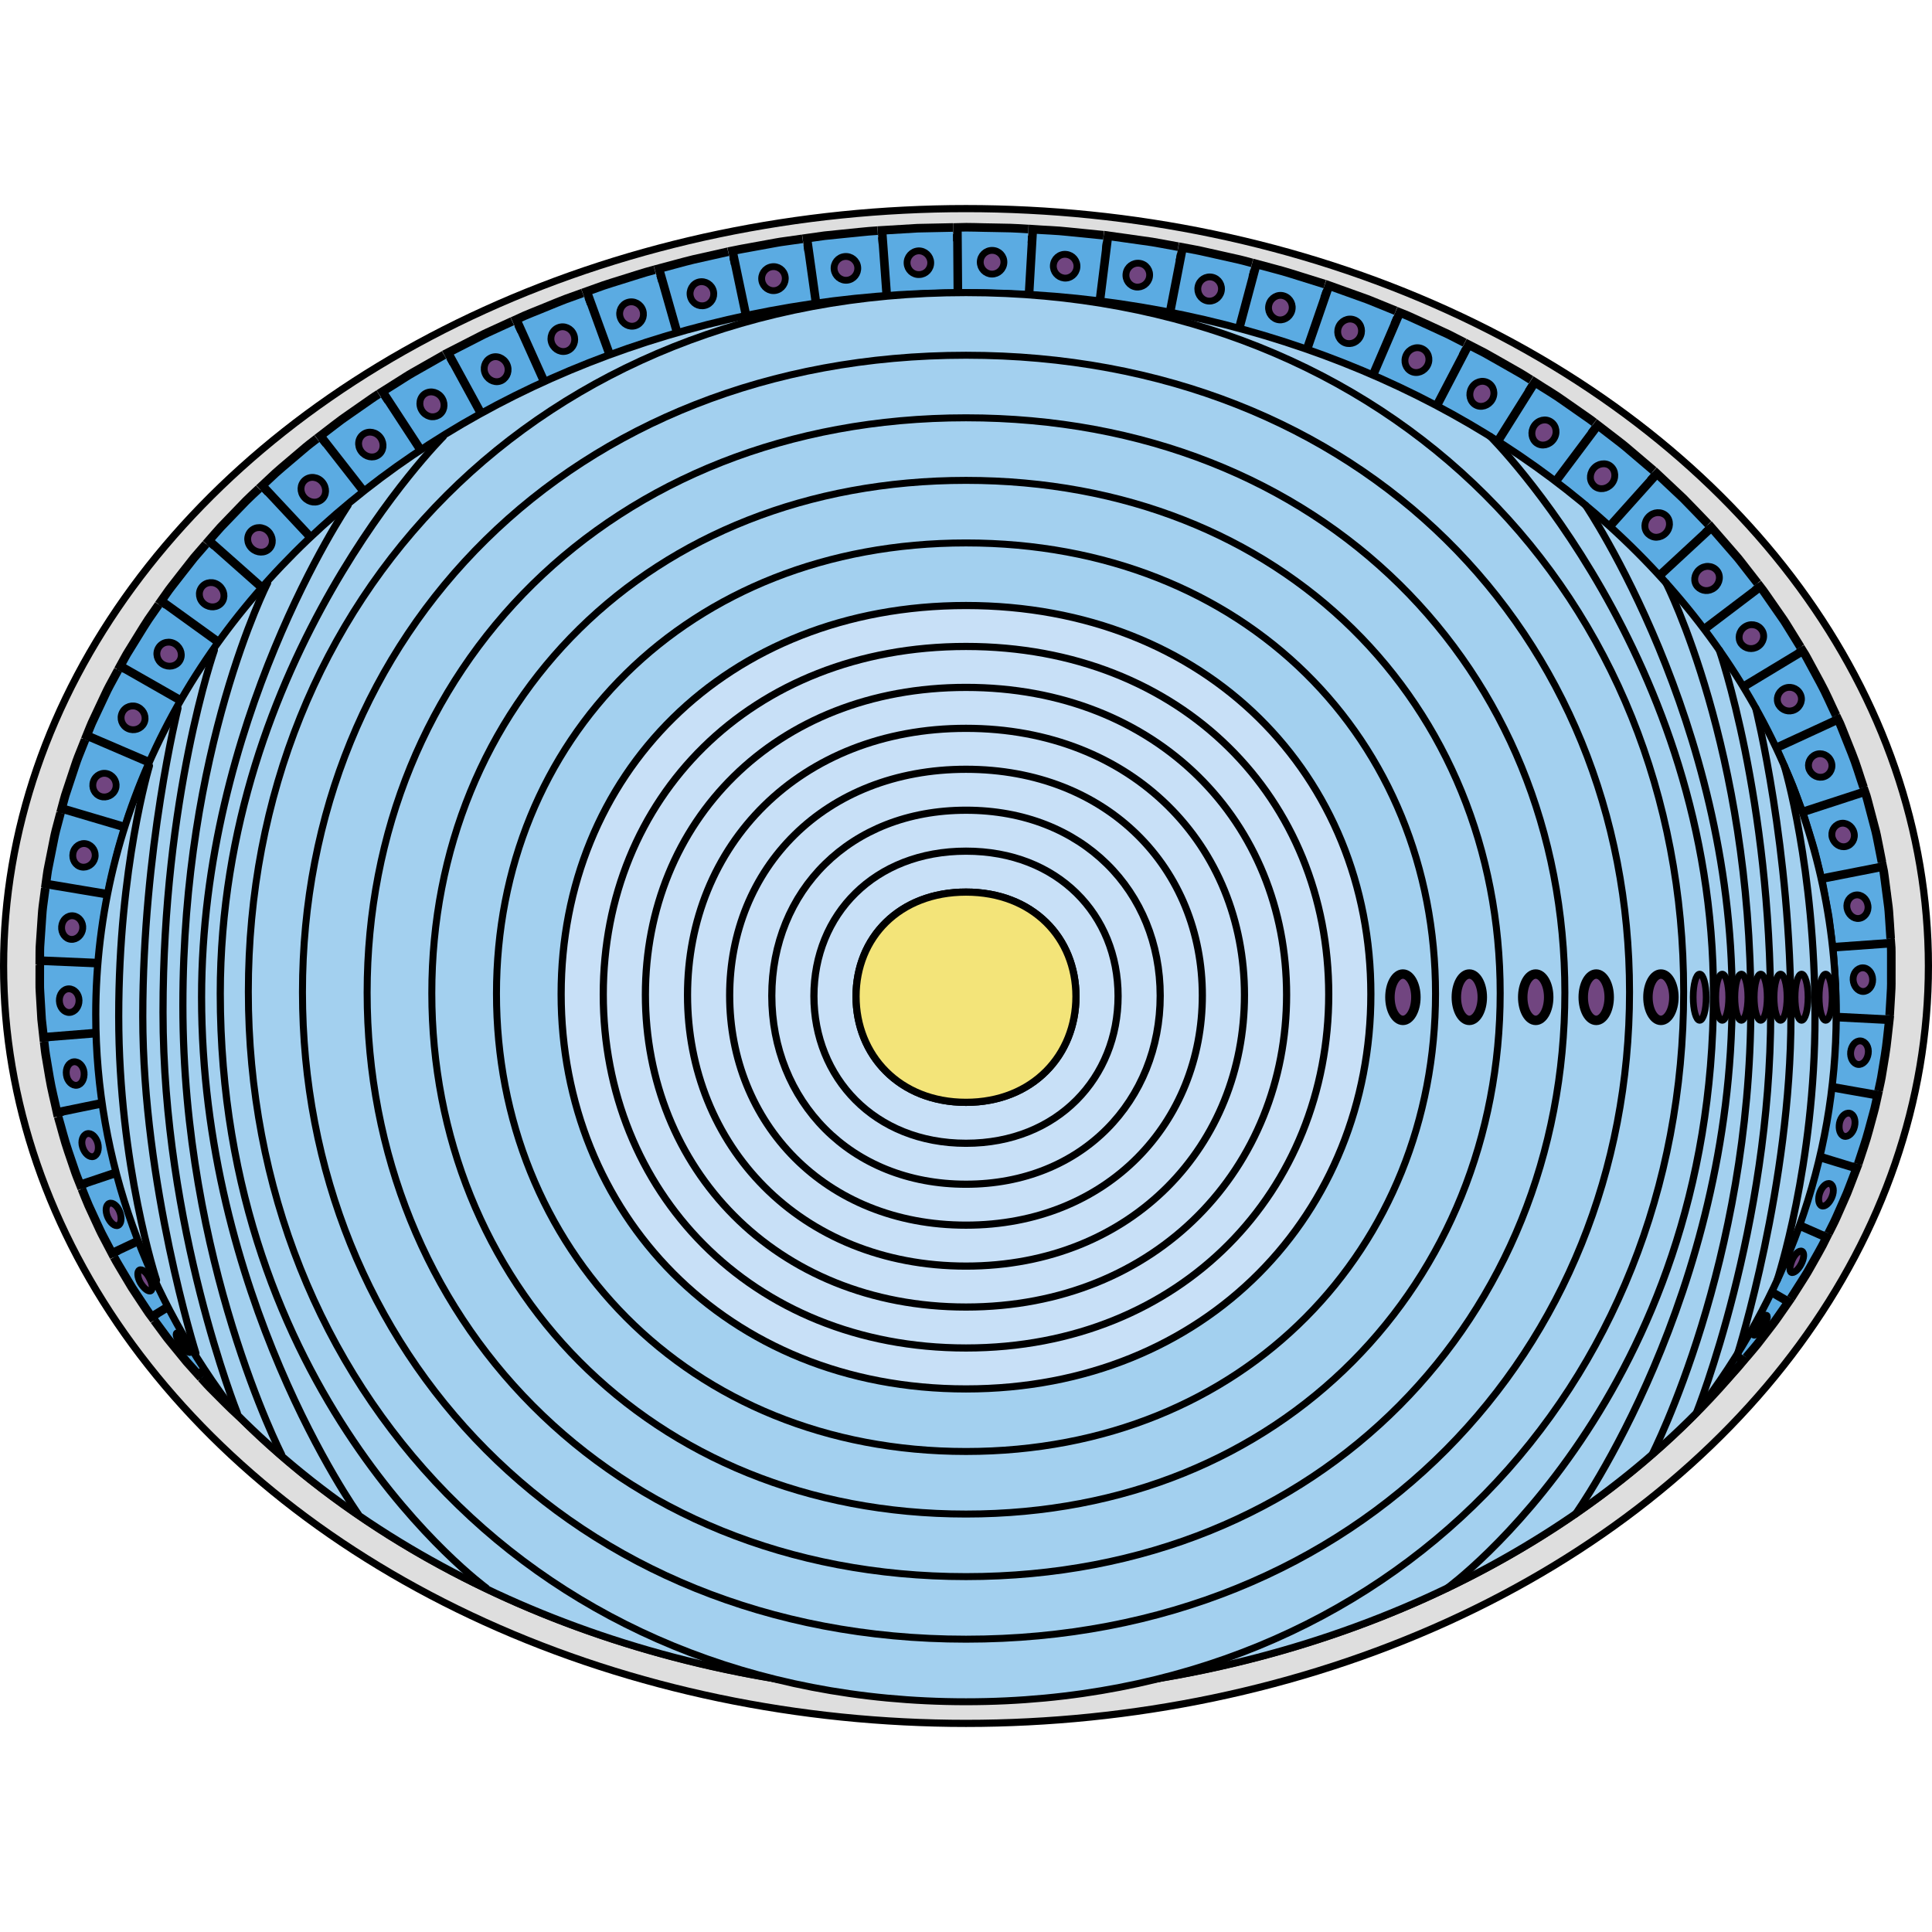 <?xml version="1.0" encoding="utf-8"?>
<!-- Created by: Science Figures, www.sciencefigures.org, Generator: Science Figures Editor -->
<svg version="1.1" id="Layer_1" xmlns="http://www.w3.org/2000/svg" xmlns:xlink="http://www.w3.org/1999/xlink" 
	 width="800px" height="800px" viewBox="0 0 269.078 211.973" enable-background="new 0 0 269.078 211.973"
	 xml:space="preserve">
<g>
	<g>
		<g>
			
				<ellipse fill="#DEDEDE" stroke="#000000" stroke-linecap="round" stroke-linejoin="round" stroke-miterlimit="10" cx="134.539" cy="105.986" rx="134.039" ry="105.486"/>
			
				<ellipse fill="#5BABE2" stroke="#000000" stroke-linecap="round" stroke-linejoin="round" stroke-miterlimit="10" cx="134.539" cy="105.986" rx="128.895" ry="101.438"/>
			<g>
				<g>
					<g>
						<g>
							<path fill="#5BABE2" d="M29.492,162.223c0.431,0.669,0.857,1.343,1.323,1.988l1.371,1.962c0.898,1.326,1.91,2.563,2.85,3.871
								l-0.09,0.084c-1.186-1.081-2.42-2.13-3.55-3.279l-1.709-1.717c-0.582-0.565-1.121-1.166-1.661-1.769"/>
							<path fill="none" stroke="#000000" stroke-width="1.196" stroke-miterlimit="10" d="M29.492,162.223
								c0.431,0.669,0.857,1.343,1.323,1.988l1.371,1.962c0.898,1.326,1.91,2.563,2.85,3.871l-0.09,0.084
								c-1.186-1.081-2.42-2.13-3.55-3.279l-1.709-1.717c-0.582-0.565-1.121-1.166-1.661-1.769"/>
						</g>
						
							<path fill="#714580" stroke="#000000" stroke-width="0.95" stroke-linecap="round" stroke-linejoin="round" stroke-miterlimit="10" d="
							M30.734,165.247c0.101-0.083,0.636,0.429,1.193,1.147c0.548,0.726,0.99,1.32,0.942,1.362c-0.05,0.044-0.612-0.444-1.214-1.13
							C31.045,165.949,30.633,165.33,30.734,165.247z"/>
					</g>
					<g>
						<g>
							<path fill="#5BABE2" d="M24.362,153.546l1.123,2.082c0.359,0.705,0.792,1.365,1.186,2.051l1.212,2.045l1.287,2.001
								l-1.548,1.19l-1.625-1.812l-1.54-1.886c-0.504-0.637-1.052-1.246-1.521-1.91l-1.452-1.967"/>
							<path fill="none" stroke="#000000" stroke-width="1.196" stroke-miterlimit="10" d="M24.362,153.546l1.123,2.082
								c0.359,0.705,0.792,1.365,1.186,2.051l1.212,2.045l1.287,2.001l-1.548,1.19l-1.625-1.812l-1.54-1.886
								c-0.504-0.637-1.052-1.246-1.521-1.91l-1.452-1.967"/>
						</g>
						
							<path fill="#714580" stroke="#000000" stroke-width="0.95" stroke-linecap="round" stroke-linejoin="round" stroke-miterlimit="10" d="
							M24.619,157.098c0.236-0.157,0.829,0.329,1.325,1.086c0.496,0.757,0.749,1.48,0.565,1.614
							c-0.185,0.134-0.778-0.352-1.325-1.086C24.636,157.978,24.383,157.255,24.619,157.098z"/>
					</g>
					<g>
						<g>
							<path fill="#5BABE2" d="M20.125,144.505c0.278,0.73,0.619,1.432,0.923,2.153l0.944,2.151l1.033,2.113
								c0.352,0.701,0.667,1.426,1.058,2.108l-2.959,1.818c-0.497-0.65-0.924-1.345-1.384-2.022l-1.355-2.049l-1.261-2.11
								c-0.412-0.709-0.854-1.405-1.236-2.132"/>
							<path fill="none" stroke="#000000" stroke-width="1.196" stroke-miterlimit="10" d="M20.125,144.505
								c0.278,0.73,0.619,1.432,0.923,2.153l0.944,2.151l1.033,2.113c0.352,0.701,0.667,1.426,1.058,2.108l-2.959,1.818
								c-0.497-0.65-0.924-1.345-1.384-2.022l-1.355-2.049l-1.261-2.11c-0.412-0.709-0.854-1.405-1.236-2.132"/>
						</g>
						
							<path fill="#714580" stroke="#000000" stroke-width="0.95" stroke-linecap="round" stroke-linejoin="round" stroke-miterlimit="10" d="
							M19.428,148.331c0.369-0.191,0.976,0.317,1.378,1.124c0.428,0.794,0.518,1.585,0.201,1.767s-0.962-0.306-1.44-1.091
							C19.116,149.332,19.064,148.519,19.428,148.331z"/>
					</g>
					<g>
						<g>
							<path fill="#5BABE2" d="M16.912,135.143c0.218,0.742,0.415,1.493,0.647,2.232l0.742,2.205c0.25,0.735,0.476,1.482,0.774,2.2
								l0.841,2.18l-4.316,2.032l-1.149-2.186c-0.397-0.724-0.728-1.478-1.077-2.226l-1.037-2.251
								c-0.332-0.757-0.623-1.531-0.935-2.298"/>
							<path fill="none" stroke="#000000" stroke-width="1.196" stroke-miterlimit="10" d="M16.912,135.143
								c0.218,0.742,0.415,1.493,0.647,2.232l0.742,2.205c0.25,0.735,0.476,1.482,0.774,2.2l0.841,2.18l-4.316,2.032l-1.149-2.186
								c-0.397-0.724-0.728-1.478-1.077-2.226l-1.037-2.251c-0.332-0.757-0.623-1.531-0.935-2.298"/>
						</g>
						
							<path fill="#714580" stroke="#000000" stroke-width="0.95" stroke-linecap="round" stroke-linejoin="round" stroke-miterlimit="10" d="
							M15.226,139.051c0.49-0.186,1.142,0.345,1.457,1.187c0.316,0.842,0.206,1.683-0.232,1.873
							c-0.449,0.194-1.098-0.338-1.46-1.186C14.631,140.076,14.736,139.237,15.226,139.051z"/>
					</g>
					<g>
						<g>
							<path fill="#5BABE2" d="M14.739,125.569c0.301,1.504,0.525,3.031,0.887,4.528l0.532,2.252
								c0.163,0.756,0.38,1.497,0.596,2.239l-5.581,1.871c-0.308-0.769-0.624-1.537-0.875-2.327l-0.802-2.358
								c-0.542-1.572-0.929-3.191-1.4-4.791"/>
							<path fill="none" stroke="#000000" stroke-width="1.196" stroke-miterlimit="10" d="M14.739,125.569
								c0.301,1.504,0.525,3.031,0.887,4.528l0.532,2.252c0.163,0.756,0.38,1.497,0.596,2.239l-5.581,1.871
								c-0.308-0.769-0.624-1.537-0.875-2.327l-0.802-2.358c-0.542-1.572-0.929-3.191-1.4-4.791"/>
						</g>
						
							<path fill="#714580" stroke="#000000" stroke-width="0.95" stroke-linecap="round" stroke-linejoin="round" stroke-miterlimit="10" d="
							M12.14,129.343c0.605-0.151,1.226,0.443,1.473,1.305c0.232,0.866-0.034,1.704-0.595,1.871
							c-0.561,0.167-1.237-0.412-1.51-1.295C11.219,130.345,11.542,129.491,12.14,129.343z"/>
					</g>
					<g>
						<g>
							<path fill="#5BABE2" d="M13.718,115.869c0.026,0.764,0.055,1.528,0.138,2.287l0.203,2.286
								c0.13,1.527,0.398,3.036,0.588,4.561l-6.703,1.377c-0.346-1.628-0.778-3.246-1.05-4.893l-0.416-2.472
								c-0.155-0.823-0.25-1.654-0.338-2.486"/>
							<path fill="none" stroke="#000000" stroke-width="1.196" stroke-miterlimit="10" d="M13.718,115.869
								c0.026,0.764,0.055,1.528,0.138,2.287l0.203,2.286c0.13,1.527,0.398,3.036,0.588,4.561l-6.703,1.377
								c-0.346-1.628-0.778-3.246-1.05-4.893l-0.416-2.472c-0.155-0.823-0.25-1.654-0.338-2.486"/>
						</g>
						
							<path fill="#714580" stroke="#000000" stroke-width="0.95" stroke-linecap="round" stroke-linejoin="round" stroke-miterlimit="10" d="
							M10.264,119.331c0.696-0.085,1.342,0.566,1.443,1.455c0.084,0.891-0.31,1.694-0.977,1.807
							c-0.657,0.112-1.366-0.529-1.483-1.448C9.112,120.228,9.568,119.416,10.264,119.331z"/>
					</g>
					<g>
						<g>
							<path fill="#5BABE2" d="M13.827,106.165l-0.145,2.278c-0.072,0.76-0.03,1.521-0.051,2.283l-0.022,2.287l0.087,2.286
								l-7.627,0.609l-0.275-2.498l-0.147-2.509c-0.033-0.837-0.129-1.675-0.109-2.514l0.004-2.518"/>
							<path fill="none" stroke="#000000" stroke-width="1.196" stroke-miterlimit="10" d="M13.827,106.165l-0.145,2.278
								c-0.072,0.76-0.03,1.521-0.051,2.283l-0.022,2.287l0.087,2.286l-7.627,0.609l-0.275-2.498l-0.147-2.509
								c-0.033-0.837-0.129-1.675-0.109-2.514l0.004-2.518"/>
						</g>
						
							<path fill="#714580" stroke="#000000" stroke-width="0.95" stroke-linecap="round" stroke-linejoin="round" stroke-miterlimit="10" d="
							M9.596,109.166c0.769,0.001,1.402,0.725,1.413,1.617c0.011,0.892-0.584,1.644-1.328,1.677
							c-0.744,0.034-1.377-0.69-1.413-1.617C8.232,109.916,8.827,109.165,9.596,109.166z"/>
					</g>
					<g>
						<g>
							<path fill="#5BABE2" d="M15.04,96.58l-0.411,2.236c-0.142,0.745-0.197,1.502-0.3,2.253l-0.279,2.26
								c-0.117,0.752-0.133,1.512-0.187,2.27l-8.319-0.358c0.01-0.84-0.019-1.683,0.058-2.52l0.17-2.518
								c0.069-0.838,0.09-1.683,0.2-2.518l0.333-2.504"/>
							<path fill="none" stroke="#000000" stroke-width="1.196" stroke-miterlimit="10" d="M15.04,96.58l-0.411,2.236
								c-0.142,0.745-0.197,1.502-0.3,2.253l-0.279,2.26c-0.117,0.752-0.133,1.512-0.187,2.27l-8.319-0.358
								c0.01-0.84-0.019-1.683,0.058-2.52l0.17-2.518c0.069-0.838,0.09-1.683,0.2-2.518l0.333-2.504"/>
						</g>
						
							<path fill="#714580" stroke="#000000" stroke-width="0.95" stroke-linecap="round" stroke-linejoin="round" stroke-miterlimit="10" d="
							M10.205,98.996c0.819,0.102,1.408,0.903,1.315,1.789c-0.093,0.886-0.82,1.554-1.623,1.492
							c-0.803-0.062-1.392-0.863-1.315-1.789C8.659,99.562,9.386,98.894,10.205,98.996z"/>
					</g>
					<g>
						<g>
							<path fill="#5BABE2" d="M17.354,87.227l-0.668,2.169c-0.223,0.723-0.369,1.466-0.558,2.198l-0.54,2.205
								c-0.205,0.731-0.3,1.483-0.447,2.225l-8.753-1.466c0.124-0.833,0.195-1.677,0.38-2.5l0.495-2.48
								c0.176-0.824,0.309-1.661,0.521-2.476l0.648-2.446"/>
							<path fill="none" stroke="#000000" stroke-width="1.196" stroke-miterlimit="10" d="M17.354,87.227l-0.668,2.169
								c-0.223,0.723-0.369,1.466-0.558,2.198l-0.54,2.205c-0.205,0.731-0.3,1.483-0.447,2.225l-8.753-1.466
								c0.124-0.833,0.195-1.677,0.38-2.5l0.495-2.48c0.176-0.824,0.309-1.661,0.521-2.476l0.648-2.446"/>
						</g>
						
							<path fill="#714580" stroke="#000000" stroke-width="0.95" stroke-linecap="round" stroke-linejoin="round" stroke-miterlimit="10" d="
							M12.051,88.977c0.843,0.213,1.366,1.088,1.167,1.955c-0.199,0.867-1.04,1.433-1.877,1.263c-0.837-0.17-1.36-1.045-1.167-1.955
							C10.367,89.33,11.208,88.764,12.051,88.977z"/>
					</g>
					<g>
						<g>
							<path fill="#5BABE2" d="M20.735,78.213l-0.913,2.077c-0.306,0.692-0.536,1.412-0.809,2.117l-0.792,2.126
								c-0.287,0.702-0.47,1.436-0.701,2.155l-8.924-2.641c0.228-0.812,0.408-1.64,0.694-2.434l0.797-2.402
								c0.277-0.797,0.512-1.611,0.825-2.394l0.938-2.35"/>
							<path fill="none" stroke="#000000" stroke-width="1.196" stroke-miterlimit="10" d="M20.735,78.213l-0.913,2.077
								c-0.306,0.692-0.536,1.412-0.809,2.117l-0.792,2.126c-0.287,0.702-0.47,1.436-0.701,2.155l-8.924-2.641
								c0.228-0.812,0.408-1.64,0.694-2.434l0.797-2.402c0.277-0.797,0.512-1.611,0.825-2.394l0.938-2.35"/>
						</g>
						
							<path fill="#714580" stroke="#000000" stroke-width="0.95" stroke-linecap="round" stroke-linejoin="round" stroke-miterlimit="10" d="
							M15.096,79.254c0.845,0.324,1.287,1.266,0.987,2.104c-0.3,0.837-1.231,1.288-2.078,1.006
							c-0.847-0.282-1.289-1.224-0.987-2.104C13.32,79.38,14.25,78.93,15.096,79.254z"/>
					</g>
					<g>
						<g>
							<path fill="#5BABE2" d="M25.109,69.629l-1.137,1.966c-0.38,0.655-0.691,1.345-1.041,2.015l-1.027,2.024
								c-0.363,0.666-0.632,1.373-0.943,2.062l-8.876-3.813c0.323-0.779,0.606-1.578,0.983-2.332l1.075-2.29
								c0.369-0.758,0.701-1.537,1.101-2.277l1.203-2.223"/>
							<path fill="none" stroke="#000000" stroke-width="1.196" stroke-miterlimit="10" d="M25.109,69.629l-1.137,1.966
								c-0.38,0.655-0.691,1.345-1.041,2.015l-1.027,2.024c-0.363,0.666-0.632,1.373-0.943,2.062l-8.876-3.813
								c0.323-0.779,0.606-1.578,0.983-2.332l1.075-2.29c0.369-0.758,0.701-1.537,1.101-2.277l1.203-2.223"/>
						</g>
						
							<path fill="#714580" stroke="#000000" stroke-width="0.95" stroke-linecap="round" stroke-linejoin="round" stroke-miterlimit="10" d="
							M19.259,69.955c0.829,0.433,1.181,1.43,0.787,2.228c-0.394,0.798-1.394,1.127-2.231,0.735c-0.837-0.392-1.19-1.39-0.787-2.228
							C17.431,69.851,18.43,69.522,19.259,69.955z"/>
					</g>
					<g>
						<g>
							<path fill="#5BABE2" d="M30.379,61.544l-1.339,1.84c-0.439,0.618-0.83,1.267-1.248,1.899l-1.24,1.905
								c-0.433,0.625-0.775,1.3-1.161,1.951l-8.642-4.93c0.413-0.734,0.783-1.496,1.242-2.201l1.327-2.149
								c0.45-0.711,0.874-1.441,1.346-2.137l1.441-2.071"/>
							<path fill="none" stroke="#000000" stroke-width="1.196" stroke-miterlimit="10" d="M30.379,61.544l-1.339,1.84
								c-0.439,0.618-0.83,1.267-1.248,1.899l-1.24,1.905c-0.433,0.625-0.775,1.3-1.161,1.951l-8.642-4.93
								c0.413-0.734,0.783-1.496,1.242-2.201l1.327-2.149c0.45-0.711,0.874-1.441,1.346-2.137l1.441-2.071"/>
						</g>
						
							<path fill="#714580" stroke="#000000" stroke-width="0.95" stroke-linecap="round" stroke-linejoin="round" stroke-miterlimit="10" d="
							M24.436,61.179c0.796,0.533,1.053,1.573,0.574,2.324c-0.479,0.751-1.526,0.957-2.337,0.461
							c-0.81-0.496-1.068-1.536-0.574-2.324C22.593,60.853,23.639,60.646,24.436,61.179z"/>
					</g>
					<g>
						<g>
							<path fill="#5BABE2" d="M36.443,54.008l-1.519,1.703l-1.429,1.774l-1.431,1.773c-0.487,0.584-0.9,1.221-1.354,1.828
								l-8.248-5.949c0.491-0.682,0.944-1.395,1.468-2.051l1.549-1.988l1.557-1.982l1.649-1.901"/>
							<path fill="none" stroke="#000000" stroke-width="1.196" stroke-miterlimit="10" d="M36.443,54.008l-1.519,1.703
								l-1.429,1.774l-1.431,1.773c-0.487,0.584-0.9,1.221-1.354,1.828l-8.248-5.949c0.491-0.682,0.944-1.395,1.468-2.051
								l1.549-1.988l1.557-1.982l1.649-1.901"/>
						</g>
						
							<path fill="#714580" stroke="#000000" stroke-width="0.95" stroke-linecap="round" stroke-linejoin="round" stroke-miterlimit="10" d="
							M30.511,52.999c0.75,0.622,0.908,1.691,0.353,2.388c-0.555,0.697-1.63,0.784-2.4,0.195c-0.769-0.589-0.928-1.659-0.353-2.388
							C28.687,52.465,29.761,52.378,30.511,52.999z"/>
					</g>
					<g>
						<g>
							<path fill="#5BABE2" d="M43.203,47.052c-0.554,0.524-1.128,1.028-1.666,1.567l-1.597,1.633l-1.6,1.631
								c-0.519,0.556-1.013,1.134-1.521,1.7l-7.722-6.842c0.554-0.63,1.095-1.272,1.661-1.891l1.743-1.811l1.746-1.809
								c0.587-0.598,1.213-1.153,1.819-1.731"/>
							<path fill="none" stroke="#000000" stroke-width="1.196" stroke-miterlimit="10" d="M43.203,47.052
								c-0.554,0.524-1.128,1.028-1.666,1.567l-1.597,1.633l-1.6,1.631c-0.519,0.556-1.013,1.134-1.521,1.7l-7.722-6.842
								c0.554-0.63,1.095-1.272,1.661-1.891l1.743-1.811l1.746-1.809c0.587-0.598,1.213-1.153,1.819-1.731"/>
						</g>
						
							<path fill="#714580" stroke="#000000" stroke-width="0.95" stroke-linecap="round" stroke-linejoin="round" stroke-miterlimit="10" d="
							M37.369,45.464c0.694,0.698,0.752,1.781,0.129,2.421c-0.623,0.639-1.709,0.614-2.425-0.057
							c-0.717-0.67-0.775-1.754-0.129-2.421C35.589,44.741,36.675,44.766,37.369,45.464z"/>
					</g>
					<g>
						<g>
							<path fill="#5BABE2" d="M50.566,40.698c-0.606,0.466-1.216,0.928-1.787,1.435l-1.747,1.482
								c-0.578,0.498-1.176,0.976-1.739,1.491l-1.674,1.559l-7.097-7.593l1.833-1.717c0.617-0.565,1.268-1.09,1.9-1.636l1.912-1.623
								c0.629-0.552,1.295-1.056,1.957-1.564"/>
							<path fill="none" stroke="#000000" stroke-width="1.196" stroke-miterlimit="10" d="M50.566,40.698
								c-0.606,0.466-1.216,0.928-1.787,1.435l-1.747,1.482c-0.578,0.498-1.176,0.976-1.739,1.491l-1.674,1.559l-7.097-7.593
								l1.833-1.717c0.617-0.565,1.268-1.09,1.9-1.636l1.912-1.623c0.629-0.552,1.295-1.056,1.957-1.564"/>
						</g>
						
							<path fill="#714580" stroke="#000000" stroke-width="0.95" stroke-linecap="round" stroke-linejoin="round" stroke-miterlimit="10" d="
							M44.9,38.601c0.63,0.76,0.589,1.844-0.093,2.422c-0.681,0.578-1.765,0.448-2.42-0.29c-0.655-0.738-0.614-1.822,0.093-2.422
							C43.187,37.711,44.27,37.841,44.9,38.601z"/>
					</g>
					<g>
						<g>
							<path fill="#5BABE2" d="M58.453,34.961c-0.656,0.399-1.261,0.87-1.892,1.304l-1.877,1.324
								c-0.63,0.436-1.256,0.877-1.852,1.356l-1.814,1.404l-6.4-8.197l1.985-1.527c0.654-0.52,1.336-0.999,2.022-1.473l2.052-1.43
								c0.69-0.467,1.356-0.973,2.069-1.403"/>
							<path fill="none" stroke="#000000" stroke-width="1.196" stroke-miterlimit="10" d="M58.453,34.961
								c-0.656,0.399-1.261,0.87-1.892,1.304l-1.877,1.324c-0.63,0.436-1.256,0.877-1.852,1.356l-1.814,1.404l-6.4-8.197
								l1.985-1.527c0.654-0.52,1.336-0.999,2.022-1.473l2.052-1.43c0.69-0.467,1.356-0.973,2.069-1.403"/>
						</g>
						
							<path fill="#714580" stroke="#000000" stroke-width="0.95" stroke-linecap="round" stroke-linejoin="round" stroke-miterlimit="10" d="
							M53.004,32.424c0.561,0.808,0.423,1.881-0.309,2.394c-0.734,0.511-1.801,0.29-2.382-0.493c-0.594-0.8-0.458-1.876,0.302-2.404
							C51.373,31.391,52.443,31.616,53.004,32.424z"/>
					</g>
					<g>
						<g>
							<path fill="#5BABE2" d="M66.799,29.865l-3.981,2.319c-0.665,0.383-1.296,0.821-1.946,1.228l-1.937,1.241l-5.663-8.665
								l2.112-1.334c0.709-0.437,1.399-0.905,2.124-1.314l4.338-2.467"/>
							<path fill="none" stroke="#000000" stroke-width="1.196" stroke-miterlimit="10" d="M66.799,29.865l-3.981,2.319
								c-0.665,0.383-1.296,0.821-1.946,1.228l-1.937,1.241l-5.663-8.665l2.112-1.334c0.709-0.437,1.399-0.905,2.124-1.314
								l4.338-2.467"/>
						</g>
						
							<path fill="#714580" stroke="#000000" stroke-width="0.95" stroke-linecap="round" stroke-linejoin="round" stroke-miterlimit="10" d="
							M61.591,26.94c0.49,0.845,0.259,1.892-0.517,2.34c-0.393,0.217-0.832,0.276-1.25,0.159c-0.417-0.115-0.805-0.393-1.063-0.81
							c-0.513-0.825-0.313-1.925,0.489-2.386C60.054,25.783,61.102,26.095,61.591,26.94z"/>
					</g>
					<g>
						<g>
							<path fill="#5BABE2" d="M75.54,25.435l-2.087,0.987c-0.693,0.335-1.4,0.64-2.073,1.013l-4.082,2.147l-4.909-9.01l4.437-2.272
								c0.733-0.392,1.498-0.715,2.25-1.067l2.264-1.037"/>
							<path fill="none" stroke="#000000" stroke-width="1.196" stroke-miterlimit="10" d="M75.54,25.435l-2.087,0.987
								c-0.693,0.335-1.4,0.64-2.073,1.013l-4.082,2.147l-4.909-9.01l4.437-2.272c0.733-0.392,1.498-0.715,2.25-1.067l2.264-1.037"
								/>
						</g>
						
							<path fill="#714580" stroke="#000000" stroke-width="0.95" stroke-linecap="round" stroke-linejoin="round" stroke-miterlimit="10" d="
							M70.583,22.145c0.422,0.878,0.089,1.863-0.698,2.292c-0.794,0.415-1.799,0.052-2.245-0.81
							c-0.446-0.862-0.141-1.904,0.681-2.327C69.136,20.863,70.169,21.283,70.583,22.145z"/>
					</g>
					<g>
						<g>
							<path fill="#5BABE2" d="M84.599,21.653l-2.167,0.808c-0.718,0.28-1.422,0.595-2.133,0.89
								c-1.411,0.619-2.859,1.156-4.239,1.838l-4.156-9.25c1.499-0.714,3.061-1.277,4.589-1.922c0.77-0.308,1.532-0.635,2.308-0.926
								l2.339-0.84"/>
							<path fill="none" stroke="#000000" stroke-width="1.196" stroke-miterlimit="10" d="M84.599,21.653l-2.167,0.808
								c-0.718,0.28-1.422,0.595-2.133,0.89c-1.411,0.619-2.859,1.156-4.239,1.838l-4.156-9.25c1.499-0.714,3.061-1.277,4.589-1.922
								c0.77-0.308,1.532-0.635,2.308-0.926l2.339-0.84"/>
						</g>
						
							<path fill="#714580" stroke="#000000" stroke-width="0.95" stroke-linecap="round" stroke-linejoin="round" stroke-miterlimit="10" d="
							M79.917,18.054c0.348,0.888-0.041,1.888-0.869,2.233c-0.827,0.345-1.801-0.09-2.176-0.972s0.014-1.882,0.869-2.233
							C78.596,16.731,79.57,17.166,79.917,18.054z"/>
					</g>
					<g>
						<g>
							<path fill="#5BABE2" d="M93.92,18.516c-1.493,0.4-2.942,0.938-4.416,1.399c-0.732,0.243-1.471,0.469-2.198,0.727l-2.168,0.81
								l-3.419-9.408l2.339-0.838c0.784-0.266,1.578-0.5,2.367-0.751c1.585-0.476,3.149-1.026,4.751-1.438"/>
							<path fill="none" stroke="#000000" stroke-width="1.196" stroke-miterlimit="10" d="M93.92,18.516
								c-1.493,0.4-2.942,0.938-4.416,1.399c-0.732,0.243-1.471,0.469-2.198,0.727l-2.168,0.81l-3.419-9.408l2.339-0.838
								c0.784-0.266,1.578-0.5,2.367-0.751c1.585-0.476,3.149-1.026,4.751-1.438"/>
						</g>
						
							<path fill="#714580" stroke="#000000" stroke-width="0.95" stroke-linecap="round" stroke-linejoin="round" stroke-miterlimit="10" d="
							M89.535,14.683c0.279,0.899-0.187,1.85-1.041,2.125c-0.854,0.275-1.794-0.228-2.098-1.124
							c-0.305-0.895,0.161-1.847,1.041-2.125C88.317,13.282,89.256,13.785,89.535,14.683z"/>
					</g>
					<g>
						<g>
							<path fill="#5BABE2" d="M103.458,16.061l-4.515,1.064c-0.752,0.178-1.49,0.409-2.236,0.611l-2.232,0.625l-2.702-9.504
								l2.396-0.642c0.8-0.207,1.594-0.443,2.4-0.625l4.838-1.085"/>
							<path fill="none" stroke="#000000" stroke-width="1.196" stroke-miterlimit="10" d="M103.458,16.061l-4.515,1.064
								c-0.752,0.178-1.49,0.409-2.236,0.611l-2.232,0.625l-2.702-9.504l2.396-0.642c0.8-0.207,1.594-0.443,2.4-0.625l4.838-1.085"
								/>
						</g>
						
							<path fill="#714580" stroke="#000000" stroke-width="0.95" stroke-linecap="round" stroke-linejoin="round" stroke-miterlimit="10" d="
							M99.362,11.988c0.213,0.905-0.324,1.803-1.198,2.006c-0.873,0.209-1.761-0.308-2.001-1.218
							c-0.236-0.896,0.288-1.846,1.186-2.057C98.248,10.515,99.15,11.083,99.362,11.988z"/>
					</g>
					<g>
						<g>
							<path fill="#5BABE2" d="M113.159,14.296l-2.297,0.341c-0.768,0.099-1.524,0.268-2.285,0.408l-2.28,0.437
								c-0.759,0.151-1.522,0.278-2.277,0.448l-2.011-9.561c0.808-0.173,1.624-0.304,2.435-0.458l2.437-0.444
								c0.813-0.142,1.622-0.313,2.442-0.413l2.452-0.346"/>
							<path fill="none" stroke="#000000" stroke-width="1.196" stroke-miterlimit="10" d="M113.159,14.296l-2.297,0.341
								c-0.768,0.099-1.524,0.268-2.285,0.408l-2.28,0.437c-0.759,0.151-1.522,0.278-2.277,0.448l-2.011-9.561
								c0.808-0.173,1.624-0.304,2.435-0.458l2.437-0.444c0.813-0.142,1.622-0.313,2.442-0.413l2.452-0.346"/>
						</g>
						
							<path fill="#714580" stroke="#000000" stroke-width="0.95" stroke-linecap="round" stroke-linejoin="round" stroke-miterlimit="10" d="
							M109.349,9.953c0.149,0.909-0.446,1.781-1.329,1.947c-0.882,0.167-1.738-0.434-1.911-1.342
							c-0.173-0.908,0.422-1.78,1.329-1.947S109.2,9.044,109.349,9.953z"/>
					</g>
					<g>
						<g>
							<path fill="#5BABE2" d="M122.963,13.17c-1.547,0.095-3.083,0.309-4.625,0.456l-2.31,0.247l-2.298,0.34l-1.345-9.591
								l2.452-0.346l2.462-0.251c1.643-0.15,3.281-0.362,4.927-0.458"/>
							<path fill="none" stroke="#000000" stroke-width="1.196" stroke-miterlimit="10" d="M122.963,13.17
								c-1.547,0.095-3.083,0.309-4.625,0.456l-2.31,0.247l-2.298,0.34l-1.345-9.591l2.452-0.346l2.462-0.251
								c1.643-0.15,3.281-0.362,4.927-0.458"/>
						</g>
						
							<path fill="#714580" stroke="#000000" stroke-width="0.95" stroke-linecap="round" stroke-linejoin="round" stroke-miterlimit="10" d="
							M119.458,8.656c0.087,0.911-0.567,1.724-1.461,1.817c-0.894,0.093-1.707-0.57-1.818-1.48c-0.11-0.91,0.544-1.724,1.461-1.817
							C118.557,7.083,119.371,7.746,119.458,8.656z"/>
					</g>
					<g>
						<g>
							<polyline fill="#5BABE2" points="132.831,12.739 128.181,12.843 123.541,13.134 122.84,3.529 127.779,3.231 132.723,3.128 
															"/>
							<polyline fill="none" stroke="#000000" stroke-width="1.196" stroke-miterlimit="10" points="132.831,12.739 
								128.181,12.843 123.541,13.134 122.84,3.529 127.779,3.231 132.723,3.128 							"/>
						</g>
						
							<path fill="#714580" stroke="#000000" stroke-width="0.95" stroke-linecap="round" stroke-linejoin="round" stroke-miterlimit="10" d="
							M129.627,7.998c0.027,0.914-0.68,1.66-1.578,1.689c-0.897,0.056-1.664-0.638-1.714-1.549s0.656-1.696,1.576-1.752
							C128.832,6.357,129.6,7.089,129.627,7.998z"/>
					</g>
					<g>
						<g>
							<path fill="#5BABE2" d="M142.706,12.959c-0.774-0.041-1.546-0.114-2.321-0.13l-2.325-0.049c-1.55-0.012-3.1-0.115-4.65-0.054
								l-0.071-9.61c1.648-0.064,3.296,0.036,4.945,0.047l2.472,0.049c0.824,0.017,1.646,0.09,2.47,0.132"/>
							<path fill="none" stroke="#000000" stroke-width="1.196" stroke-miterlimit="10" d="M142.706,12.959
								c-0.774-0.041-1.546-0.114-2.321-0.13l-2.325-0.049c-1.55-0.012-3.1-0.115-4.65-0.054l-0.071-9.61
								c1.648-0.064,3.296,0.036,4.945,0.047l2.472,0.049c0.824,0.017,1.646,0.09,2.47,0.132"/>
						</g>
						
							<path fill="#714580" stroke="#000000" stroke-width="0.95" stroke-linecap="round" stroke-linejoin="round" stroke-miterlimit="10" d="
							M139.819,8.005c-0.032,0.912-0.787,1.636-1.686,1.617c-0.899-0.019-1.619-0.773-1.609-1.685
							c0.01-0.912,0.764-1.636,1.686-1.617C139.131,6.339,139.851,7.093,139.819,8.005z"/>
					</g>
					<g>
						<g>
							<path fill="#5BABE2" d="M152.541,13.821l-4.621-0.489c-1.539-0.182-3.091-0.223-4.636-0.338l0.556-9.614
								c1.645,0.12,3.296,0.153,4.936,0.337l4.925,0.493"/>
							<path fill="none" stroke="#000000" stroke-width="1.196" stroke-miterlimit="10" d="M152.541,13.821l-4.621-0.489
								c-1.539-0.182-3.091-0.223-4.636-0.338l0.556-9.614c1.645,0.12,3.296,0.153,4.936,0.337l4.925,0.493"/>
						</g>
						
							<path fill="#714580" stroke="#000000" stroke-width="0.95" stroke-linecap="round" stroke-linejoin="round" stroke-miterlimit="10" d="
							M149.986,8.694c-0.093,0.912-0.892,1.575-1.786,1.482c-0.893-0.105-1.564-0.886-1.494-1.794
							c0.07-0.914,0.872-1.612,1.788-1.507C149.411,6.968,150.079,7.782,149.986,8.694z"/>
					</g>
					<g>
						<g>
							<path fill="#5BABE2" d="M162.277,15.395c-1.523-0.272-3.031-0.628-4.568-0.824l-4.594-0.683l1.198-9.609l4.904,0.689
								c1.64,0.198,3.255,0.558,4.883,0.835"/>
							<path fill="none" stroke="#000000" stroke-width="1.196" stroke-miterlimit="10" d="M162.277,15.395
								c-1.523-0.272-3.031-0.628-4.568-0.824l-4.594-0.683l1.198-9.609l4.904,0.689c1.64,0.198,3.255,0.558,4.883,0.835"/>
						</g>
						
							<path fill="#714580" stroke="#000000" stroke-width="0.95" stroke-linecap="round" stroke-linejoin="round" stroke-miterlimit="10" d="
							M160.091,10.02c-0.154,0.902-0.997,1.521-1.887,1.398c-0.889-0.13-1.503-0.974-1.372-1.885s0.977-1.544,1.89-1.413
							C159.635,8.244,160.247,9.102,160.091,10.02z"/>
					</g>
					<g>
						<g>
							<path fill="#5BABE2" d="M171.876,17.61c-0.744-0.209-1.485-0.426-2.241-0.59l-2.257-0.532l-2.257-0.533
								c-0.753-0.176-1.517-0.3-2.276-0.452l1.861-9.59c0.811,0.155,1.628,0.282,2.435,0.46l2.419,0.541l2.419,0.543
								c0.81,0.168,1.606,0.39,2.405,0.604"/>
							<path fill="none" stroke="#000000" stroke-width="1.196" stroke-miterlimit="10" d="M171.876,17.61
								c-0.744-0.209-1.485-0.426-2.241-0.59l-2.257-0.532l-2.257-0.533c-0.753-0.176-1.517-0.3-2.276-0.452l1.861-9.59
								c0.811,0.155,1.628,0.282,2.435,0.46l2.419,0.541l2.419,0.543c0.81,0.168,1.606,0.39,2.405,0.604"/>
						</g>
						
							<path fill="#714580" stroke="#000000" stroke-width="0.95" stroke-linecap="round" stroke-linejoin="round" stroke-miterlimit="10" d="
							M170.075,12.07c-0.219,0.907-1.106,1.478-1.981,1.275c-0.875-0.203-1.426-1.104-1.231-2.013
							c0.194-0.909,1.081-1.479,1.981-1.275C169.743,10.262,170.294,11.163,170.075,12.07z"/>
					</g>
					<g>
						<g>
							<path fill="#5BABE2" d="M181.286,20.488l-4.402-1.437c-1.466-0.485-2.969-0.853-4.452-1.286l2.549-9.546
								c1.593,0.443,3.206,0.82,4.784,1.317l4.74,1.48"/>
							<path fill="none" stroke="#000000" stroke-width="1.196" stroke-miterlimit="10" d="M181.286,20.488l-4.402-1.437
								c-1.466-0.485-2.969-0.853-4.452-1.286l2.549-9.546c1.593,0.443,3.206,0.82,4.784,1.317l4.74,1.48"/>
						</g>
						
							<path fill="#714580" stroke="#000000" stroke-width="0.95" stroke-linecap="round" stroke-linejoin="round" stroke-miterlimit="10" d="
							M179.894,14.795c-0.286,0.901-1.211,1.408-2.065,1.133c-0.85-0.288-1.346-1.196-1.084-2.103
							c0.259-0.9,1.198-1.455,2.074-1.164C179.699,12.939,180.18,13.895,179.894,14.795z"/>
					</g>
					<g>
						<g>
							<path fill="#5BABE2" d="M190.434,24.066l-2.129-0.899c-0.711-0.296-1.413-0.615-2.142-0.87l-4.334-1.619l3.262-9.464
								l4.678,1.678c0.785,0.266,1.546,0.596,2.316,0.905l2.304,0.938"/>
							<path fill="none" stroke="#000000" stroke-width="1.196" stroke-miterlimit="10" d="M190.434,24.066l-2.129-0.899
								c-0.711-0.296-1.413-0.615-2.142-0.87l-4.334-1.619l3.262-9.464l4.678,1.678c0.785,0.266,1.546,0.596,2.316,0.905
								l2.304,0.938"/>
						</g>
						
							<path fill="#714580" stroke="#000000" stroke-width="0.95" stroke-linecap="round" stroke-linejoin="round" stroke-miterlimit="10" d="
							M189.501,18.195c-0.358,0.895-1.307,1.312-2.154,1.015c-0.841-0.31-1.257-1.287-0.928-2.181
							c0.329-0.894,1.299-1.364,2.167-1.049C189.458,16.282,189.854,17.311,189.501,18.195z"/>
					</g>
					<g>
						<g>
							<path fill="#5BABE2" d="M199.283,28.286l-2.041-1.074l-2.083-0.993l-2.087-0.988c-0.691-0.34-1.394-0.652-2.109-0.942
								l3.998-9.32c0.772,0.304,1.534,0.631,2.284,0.987l2.264,1.037l2.26,1.046l2.219,1.136"/>
							<path fill="none" stroke="#000000" stroke-width="1.196" stroke-miterlimit="10" d="M199.283,28.286l-2.041-1.074
								l-2.083-0.993l-2.087-0.988c-0.691-0.34-1.394-0.652-2.109-0.942l3.998-9.32c0.772,0.304,1.534,0.631,2.284,0.987
								l2.264,1.037l2.26,1.046l2.219,1.136"/>
						</g>
						
							<path fill="#714580" stroke="#000000" stroke-width="0.95" stroke-linecap="round" stroke-linejoin="round" stroke-miterlimit="10" d="
							M198.829,22.301c-0.426,0.871-1.43,1.269-2.241,0.889c-0.812-0.38-1.146-1.401-0.747-2.279s1.402-1.277,2.241-0.889
							C198.92,20.409,199.255,21.43,198.829,22.301z"/>
					</g>
					<g>
						<g>
							<path fill="#5BABE2" d="M207.775,33.144c-0.644-0.416-1.287-0.834-1.959-1.207l-1.992-1.157l-1.992-1.156l-2.042-1.072
								l4.749-9.096l2.218,1.138l2.172,1.228l2.168,1.237c0.729,0.401,1.432,0.848,2.135,1.294"/>
							<path fill="none" stroke="#000000" stroke-width="1.196" stroke-miterlimit="10" d="M207.775,33.144
								c-0.644-0.416-1.287-0.834-1.959-1.207l-1.992-1.157l-1.992-1.156l-2.042-1.072l4.749-9.096l2.218,1.138l2.172,1.228
								l2.168,1.237c0.729,0.401,1.432,0.848,2.135,1.294"/>
						</g>
						
							<path fill="#714580" stroke="#000000" stroke-width="0.95" stroke-linecap="round" stroke-linejoin="round" stroke-miterlimit="10" d="
							M207.806,27.124c-0.498,0.843-1.53,1.164-2.305,0.716c-0.775-0.448-1.022-1.505-0.552-2.36
							c0.47-0.855,1.502-1.176,2.305-0.716C208.057,25.223,208.303,26.28,207.806,27.124z"/>
					</g>
					<g>
						<g>
							<path fill="#5BABE2" d="M215.846,38.636c-0.599-0.475-1.246-0.889-1.866-1.337l-1.879-1.321
								c-0.62-0.449-1.253-0.88-1.906-1.283l-1.937-1.241l5.501-8.767c1.396,0.908,2.845,1.733,4.194,2.717l2.05,1.433
								c0.677,0.486,1.379,0.938,2.036,1.453"/>
							<path fill="none" stroke="#000000" stroke-width="1.196" stroke-miterlimit="10" d="M215.846,38.636
								c-0.599-0.475-1.246-0.889-1.866-1.337l-1.879-1.321c-0.62-0.449-1.253-0.88-1.906-1.283l-1.937-1.241l5.501-8.767
								c1.396,0.908,2.845,1.733,4.194,2.717l2.05,1.433c0.677,0.486,1.379,0.938,2.036,1.453"/>
						</g>
						
							<path fill="#714580" stroke="#000000" stroke-width="0.95" stroke-linecap="round" stroke-linejoin="round" stroke-miterlimit="10" d="
							M216.375,32.636c-0.568,0.805-1.622,1.04-2.354,0.526c-0.727-0.521-0.891-1.589-0.355-2.402
							c0.546-0.828,1.611-1.08,2.364-0.542C216.789,30.749,216.943,31.831,216.375,32.636z"/>
					</g>
					<g>
						<g>
							<path fill="#5BABE2" d="M223.415,44.762l-3.498-2.959c-0.581-0.495-1.206-0.94-1.806-1.414l-1.814-1.404l6.235-8.317
								l1.985,1.527c0.656,0.516,1.333,1.006,1.97,1.547l3.819,3.25"/>
							<path fill="none" stroke="#000000" stroke-width="1.196" stroke-miterlimit="10" d="M223.415,44.762l-3.498-2.959
								c-0.581-0.495-1.206-0.94-1.806-1.414l-1.814-1.404l6.235-8.317l1.985,1.527c0.656,0.516,1.333,1.006,1.97,1.547l3.819,3.25"
								/>
						</g>
						
							<path fill="#714580" stroke="#000000" stroke-width="0.95" stroke-linecap="round" stroke-linejoin="round" stroke-miterlimit="10" d="
							M224.458,38.839c-0.636,0.754-1.703,0.896-2.384,0.318c-0.336-0.297-0.541-0.688-0.571-1.124
							c-0.032-0.433,0.1-0.895,0.406-1.281c0.306-0.387,0.73-0.624,1.17-0.692c0.438-0.066,0.904,0.023,1.251,0.329
							C225.037,36.988,225.094,38.085,224.458,38.839z"/>
					</g>
					<g>
						<g>
							<path fill="#5BABE2" d="M230.4,51.511c-1.071-1.084-2.13-2.178-3.206-3.256l-3.354-3.112l6.93-7.731l3.659,3.439
								c1.179,1.19,2.33,2.41,3.493,3.615"/>
							<path fill="none" stroke="#000000" stroke-width="1.196" stroke-miterlimit="10" d="M230.4,51.511
								c-1.071-1.084-2.13-2.178-3.206-3.256l-3.354-3.112l6.93-7.731l3.659,3.439c1.179,1.19,2.33,2.41,3.493,3.615"/>
						</g>
						
							<path fill="#714580" stroke="#000000" stroke-width="0.95" stroke-linecap="round" stroke-linejoin="round" stroke-miterlimit="10" d="
							M231.965,45.728c-0.348,0.345-0.791,0.526-1.223,0.543c-0.436,0.019-0.848-0.139-1.173-0.446
							c-0.654-0.608-0.637-1.681,0.038-2.396c0.675-0.715,1.77-0.781,2.446-0.147c0.335,0.318,0.478,0.771,0.464,1.212
							C232.499,44.937,232.313,45.383,231.965,45.728z"/>
					</g>
					<g>
						<g>
							<path fill="#5BABE2" d="M236.724,58.847l-1.432-1.773c-0.487-0.583-0.93-1.201-1.453-1.756l-3.041-3.403l7.555-6.999
								l3.304,3.797c0.564,0.621,1.048,1.313,1.574,1.966l1.548,1.988"/>
							<path fill="none" stroke="#000000" stroke-width="1.196" stroke-miterlimit="10" d="M236.724,58.847l-1.432-1.773
								c-0.487-0.583-0.93-1.201-1.453-1.756l-3.041-3.403l7.555-6.999l3.304,3.797c0.564,0.621,1.048,1.313,1.574,1.966
								l1.548,1.988"/>
						</g>
						
							<path fill="#714580" stroke="#000000" stroke-width="0.95" stroke-linecap="round" stroke-linejoin="round" stroke-miterlimit="10" d="
							M238.795,53.288c-0.761,0.619-1.786,0.521-2.389-0.138c-0.591-0.668-0.477-1.73,0.255-2.372s1.82-0.595,2.43,0.104
							C239.713,51.572,239.536,52.687,238.795,53.288z"/>
					</g>
					<g>
						<g>
							<path fill="#5BABE2" d="M242.292,66.746l-1.241-1.906c-0.416-0.634-0.811-1.28-1.275-1.882l-1.34-1.841
								c-0.454-0.608-0.872-1.241-1.355-1.828l8.083-6.126c0.518,0.661,0.973,1.372,1.461,2.055l1.44,2.071
								c0.494,0.68,0.921,1.408,1.366,2.122l1.326,2.149"/>
							<path fill="none" stroke="#000000" stroke-width="1.196" stroke-miterlimit="10" d="M242.292,66.746l-1.241-1.906
								c-0.416-0.634-0.811-1.28-1.275-1.882l-1.34-1.841c-0.454-0.608-0.872-1.241-1.355-1.828l8.083-6.126
								c0.518,0.661,0.973,1.372,1.461,2.055l1.44,2.071c0.494,0.68,0.921,1.408,1.366,2.122l1.326,2.149"/>
						</g>
						
							<path fill="#714580" stroke="#000000" stroke-width="0.95" stroke-linecap="round" stroke-linejoin="round" stroke-miterlimit="10" d="
							M244.839,61.49c-0.798,0.522-1.807,0.32-2.342-0.394c-0.52-0.724-0.31-1.761,0.469-2.317s1.843-0.39,2.378,0.37
							C245.893,59.9,245.627,60.974,244.839,61.49z"/>
					</g>
					<g>
						<g>
							<path fill="#5BABE2" d="M247.001,75.164c-0.708-1.34-1.324-2.722-2.099-4.026l-1.138-1.967
								c-0.391-0.649-0.728-1.327-1.163-1.951l8.484-5.125c0.458,0.705,0.82,1.471,1.234,2.204l1.203,2.222
								c0.811,1.475,1.462,3.038,2.197,4.553"/>
							<path fill="none" stroke="#000000" stroke-width="1.196" stroke-miterlimit="10" d="M247.001,75.164
								c-0.708-1.34-1.324-2.722-2.099-4.026l-1.138-1.967c-0.391-0.649-0.728-1.327-1.163-1.951l8.484-5.125
								c0.458,0.705,0.82,1.471,1.234,2.204l1.203,2.222c0.811,1.475,1.462,3.038,2.197,4.553"/>
						</g>
						
							<path fill="#714580" stroke="#000000" stroke-width="0.95" stroke-linecap="round" stroke-linejoin="round" stroke-miterlimit="10" d="
							M249.981,70.286c-0.823,0.418-1.793,0.102-2.248-0.664c-0.439-0.775-0.136-1.774,0.676-2.231
							c0.813-0.457,1.835-0.168,2.284,0.646C251.156,68.842,250.801,69.869,249.981,70.286z"/>
					</g>
					<g>
						<g>
							<path fill="#5BABE2" d="M250.752,84.041c-0.554-1.41-1.009-2.853-1.635-4.233l-0.914-2.078
								c-0.316-0.687-0.579-1.397-0.944-2.063l8.729-4.025c0.376,0.754,0.65,1.556,0.974,2.334l0.937,2.349
								c0.638,1.56,1.094,3.192,1.645,4.783"/>
							<path fill="none" stroke="#000000" stroke-width="1.196" stroke-miterlimit="10" d="M250.752,84.041
								c-0.554-1.41-1.009-2.853-1.635-4.233l-0.914-2.078c-0.316-0.687-0.579-1.397-0.944-2.063l8.729-4.025
								c0.376,0.754,0.65,1.556,0.974,2.334l0.937,2.349c0.638,1.56,1.094,3.192,1.645,4.783"/>
						</g>
						
							<path fill="#714580" stroke="#000000" stroke-width="0.95" stroke-linecap="round" stroke-linejoin="round" stroke-miterlimit="10" d="
							M254.104,79.602c-0.835,0.31-1.738-0.125-2.105-0.937c-0.35-0.819,0.041-1.767,0.872-2.118
							c0.831-0.351,1.791,0.062,2.143,0.922C255.384,78.322,254.936,79.293,254.104,79.602z"/>
					</g>
					<g>
						<g>
							<path fill="#5BABE2" d="M253.462,93.295c-0.389-1.466-0.677-2.953-1.138-4.397l-0.672-2.169
								c-0.237-0.719-0.414-1.455-0.702-2.157l8.79-2.866c0.287,0.792,0.457,1.624,0.686,2.434l0.644,2.445
								c0.233,0.81,0.389,1.639,0.55,2.467l0.488,2.48"/>
							<path fill="none" stroke="#000000" stroke-width="1.196" stroke-miterlimit="10" d="M253.462,93.295
								c-0.389-1.466-0.677-2.953-1.138-4.397l-0.672-2.169c-0.237-0.719-0.414-1.455-0.702-2.157l8.79-2.866
								c0.287,0.792,0.457,1.624,0.686,2.434l0.644,2.445c0.233,0.81,0.389,1.639,0.55,2.467l0.488,2.48"/>
						</g>
						
							<path fill="#714580" stroke="#000000" stroke-width="0.95" stroke-linecap="round" stroke-linejoin="round" stroke-miterlimit="10" d="
							M257.106,89.336c-0.829,0.199-1.64-0.349-1.911-1.198c-0.252-0.854,0.218-1.741,1.05-1.982
							c0.832-0.241,1.706,0.291,1.954,1.188C258.464,88.235,257.93,89.139,257.106,89.336z"/>
					</g>
					<g>
						<g>
							<path fill="#5BABE2" d="M255.083,102.822l-0.285-2.262c-0.093-0.753-0.174-1.508-0.334-2.251l-0.418-2.237
								c-0.155-0.742-0.24-1.497-0.447-2.228l8.629-1.696c0.186,0.821,0.248,1.666,0.372,2.498l0.326,2.503
								c0.128,0.831,0.179,1.672,0.23,2.511l0.164,2.516"/>
							<path fill="none" stroke="#000000" stroke-width="1.196" stroke-miterlimit="10" d="M255.083,102.822l-0.285-2.262
								c-0.093-0.753-0.174-1.508-0.334-2.251l-0.418-2.237c-0.155-0.742-0.24-1.497-0.447-2.228l8.629-1.696
								c0.186,0.821,0.248,1.666,0.372,2.498l0.326,2.503c0.128,0.831,0.179,1.672,0.23,2.511l0.164,2.516"/>
						</g>
						
							<path fill="#714580" stroke="#000000" stroke-width="0.95" stroke-linecap="round" stroke-linejoin="round" stroke-miterlimit="10" d="
							M258.907,99.363c-0.796,0.09-1.498-0.558-1.665-1.434c-0.148-0.879,0.388-1.697,1.197-1.827s1.575,0.509,1.709,1.429
							C260.301,98.447,259.701,99.273,258.907,99.363z"/>
					</g>
					<g>
						<g>
							<path fill="#5BABE2" d="M255.61,112.516l-0.031-2.291c0-0.763-0.019-1.525-0.086-2.285l-0.151-2.281
								c-0.062-0.759-0.069-1.52-0.188-2.274l8.206-0.584c0.078,0.836,0.039,1.678,0.05,2.517l-0.001,2.516
								c0.016,0.838-0.02,1.675-0.08,2.511l-0.149,2.506"/>
							<path fill="none" stroke="#000000" stroke-width="1.196" stroke-miterlimit="10" d="M255.61,112.516l-0.031-2.291
								c0-0.763-0.019-1.525-0.086-2.285l-0.151-2.281c-0.062-0.759-0.069-1.52-0.188-2.274l8.206-0.584
								c0.078,0.836,0.039,1.678,0.05,2.517l-0.001,2.516c0.016,0.838-0.02,1.675-0.08,2.511l-0.149,2.506"/>
						</g>
						
							<path fill="#714580" stroke="#000000" stroke-width="0.95" stroke-linecap="round" stroke-linejoin="round" stroke-miterlimit="10" d="
							M259.473,109.534c-0.731-0.007-1.325-0.737-1.38-1.629c-0.04-0.892,0.545-1.637,1.308-1.665
							c0.762-0.028,1.394,0.702,1.411,1.629C260.842,108.796,260.218,109.542,259.473,109.534z"/>
					</g>
					<g>
						<g>
							<path fill="#5BABE2" d="M254.972,122.249c0.089-0.763,0.217-1.519,0.258-2.287l0.182-2.292
								c0.138-1.524,0.122-3.06,0.196-4.584l7.525,0.388c-0.201,1.663-0.325,3.33-0.601,4.978l-0.406,2.47
								c-0.119,0.825-0.319,1.637-0.49,2.452"/>
							<path fill="none" stroke="#000000" stroke-width="1.196" stroke-miterlimit="10" d="M254.972,122.249
								c0.089-0.763,0.217-1.519,0.258-2.287l0.182-2.292c0.138-1.524,0.122-3.06,0.196-4.584l7.525,0.388
								c-0.201,1.663-0.325,3.33-0.601,4.978l-0.406,2.47c-0.119,0.825-0.319,1.637-0.49,2.452"/>
						</g>
						
							<path fill="#714580" stroke="#000000" stroke-width="0.95" stroke-linecap="round" stroke-linejoin="round" stroke-miterlimit="10" d="
							M258.771,119.697c-0.658-0.088-1.115-0.881-1.021-1.77c0.111-0.887,0.695-1.564,1.388-1.505
							c0.689,0.059,1.2,0.857,1.057,1.773C260.067,119.113,259.429,119.785,258.771,119.697z"/>
					</g>
					<g>
						<g>
							<path fill="#5BABE2" d="M253.239,131.912c0.308-1.518,0.707-3.01,0.951-4.534l0.394-2.276
								c0.152-0.754,0.209-1.525,0.316-2.285l6.604,1.165c-0.189,0.811-0.328,1.632-0.563,2.431l-0.653,2.407
								c-0.418,1.607-0.999,3.167-1.496,4.744"/>
							<path fill="none" stroke="#000000" stroke-width="1.196" stroke-miterlimit="10" d="M253.239,131.912
								c0.308-1.518,0.707-3.01,0.951-4.534l0.394-2.276c0.152-0.754,0.209-1.525,0.316-2.285l6.604,1.165
								c-0.189,0.811-0.328,1.632-0.563,2.431l-0.653,2.407c-0.418,1.607-0.999,3.167-1.496,4.744"/>
						</g>
						
							<path fill="#714580" stroke="#000000" stroke-width="0.95" stroke-linecap="round" stroke-linejoin="round" stroke-miterlimit="10" d="
							M256.85,129.7c-0.557-0.145-0.822-0.966-0.657-1.848c0.178-0.879,0.808-1.487,1.407-1.361s0.906,0.958,0.687,1.856
							C258.082,129.248,257.409,129.846,256.85,129.7z"/>
					</g>
					<g>
						<g>
							<path fill="#5BABE2" d="M250.375,141.382c0.258-0.736,0.546-1.459,0.778-2.203l0.698-2.227
								c0.244-0.737,0.462-1.482,0.649-2.235l0.599-2.245l5.484,1.673l-0.888,2.318c-0.286,0.775-0.597,1.54-0.943,2.29l-1,2.262
								c-0.331,0.753-0.727,1.478-1.088,2.217"/>
							<path fill="none" stroke="#000000" stroke-width="1.196" stroke-miterlimit="10" d="M250.375,141.382
								c0.258-0.736,0.546-1.459,0.778-2.203l0.698-2.227c0.244-0.737,0.462-1.482,0.649-2.235l0.599-2.245l5.484,1.673
								l-0.888,2.318c-0.286,0.775-0.597,1.54-0.943,2.29l-1,2.262c-0.331,0.753-0.727,1.478-1.088,2.217"/>
						</g>
						
							<path fill="#714580" stroke="#000000" stroke-width="0.95" stroke-linecap="round" stroke-linejoin="round" stroke-miterlimit="10" d="
							M253.718,139.394c-0.442-0.174-0.557-1.003-0.259-1.85c0.309-0.844,0.925-1.403,1.404-1.239
							c0.495,0.17,0.634,1.007,0.279,1.858C254.798,139.016,254.16,139.567,253.718,139.394z"/>
					</g>
					<g>
						<g>
							<path fill="#5BABE2" d="M246.519,150.591l0.981-2.147c0.317-0.719,0.676-1.415,0.955-2.15l0.889-2.174
								c0.31-0.717,0.568-1.456,0.832-2.191l4.212,1.85c-0.708,1.483-1.563,2.89-2.357,4.32c-0.389,0.719-0.851,1.399-1.28,2.095
								l-1.314,2.067"/>
							<path fill="none" stroke="#000000" stroke-width="1.196" stroke-miterlimit="10" d="M246.519,150.591l0.981-2.147
								c0.317-0.719,0.676-1.415,0.955-2.15l0.889-2.174c0.31-0.717,0.568-1.456,0.832-2.191l4.212,1.85
								c-0.708,1.483-1.563,2.89-2.357,4.32c-0.389,0.719-0.851,1.399-1.28,2.095l-1.314,2.067"/>
						</g>
						
							<path fill="#714580" stroke="#000000" stroke-width="0.95" stroke-linecap="round" stroke-linejoin="round" stroke-miterlimit="10" d="
							M249.484,148.659c-0.325-0.173-0.213-0.943,0.145-1.772c0.373-0.822,0.971-1.346,1.335-1.172s0.317,0.977-0.106,1.792
							C250.449,148.329,249.788,148.821,249.484,148.659z"/>
					</g>
					<g>
						<g>
							<path fill="#5BABE2" d="M241.687,159.434c0.408-0.682,0.831-1.353,1.225-2.041l1.154-2.079
								c0.795-1.366,1.459-2.806,2.187-4.2l2.836,1.647l-1.398,2.006c-0.457,0.673-0.958,1.316-1.456,1.959l-1.488,1.927
								c-0.51,0.631-1.046,1.241-1.567,1.861"/>
							<path fill="none" stroke="#000000" stroke-width="1.196" stroke-miterlimit="10" d="M241.687,159.434
								c0.408-0.682,0.831-1.353,1.225-2.041l1.154-2.079c0.795-1.366,1.459-2.806,2.187-4.2l2.836,1.647l-1.398,2.006
								c-0.457,0.673-0.958,1.316-1.456,1.959l-1.488,1.927c-0.51,0.631-1.046,1.241-1.567,1.861"/>
						</g>
						
							<path fill="#714580" stroke="#000000" stroke-width="0.95" stroke-linecap="round" stroke-linejoin="round" stroke-miterlimit="10" d="
							M244.244,157.396c-0.18-0.123,0.059-0.847,0.535-1.618c0.476-0.77,1.049-1.276,1.272-1.138c0.241,0.15,0,0.874-0.527,1.623
							C244.997,157.011,244.424,157.518,244.244,157.396z"/>
					</g>
					<g>
						<g>
							<path fill="#5BABE2" d="M236.069,167.931l1.375-1.98c0.451-0.663,0.937-1.296,1.361-1.977l1.309-2.006
								c0.448-0.658,0.858-1.342,1.266-2.026l1.41,1.033c-1.027,1.249-2.174,2.398-3.267,3.58c-0.541,0.596-1.14,1.142-1.713,1.706
								L236.069,167.931"/>
							<path fill="none" stroke="#000000" stroke-width="1.196" stroke-miterlimit="10" d="M236.069,167.931l1.375-1.98
								c0.451-0.663,0.937-1.296,1.361-1.977l1.309-2.006c0.448-0.658,0.858-1.342,1.266-2.026l1.41,1.033
								c-1.027,1.249-2.174,2.398-3.267,3.58c-0.541,0.596-1.14,1.142-1.713,1.706L236.069,167.931"/>
						</g>
						
							<path fill="#714580" stroke="#000000" stroke-width="0.95" stroke-linecap="round" stroke-linejoin="round" stroke-miterlimit="10" d="
							M238.114,165.534c-0.05-0.042,0.402-0.625,0.926-1.37c0.535-0.735,1.047-1.27,1.141-1.196c0.095,0.074-0.305,0.7-0.895,1.395
							C238.709,165.069,238.147,165.562,238.114,165.534z"/>
					</g>
				</g>
			</g>
			<path fill="#A3D0EF" stroke="#000000" stroke-linecap="round" stroke-linejoin="round" stroke-miterlimit="10" d="M134.539,12.21
				c-66.938,0-121.202,44.123-121.202,100.535c0,20.469,7.172,39.515,19.474,55.497c23.585,23.835,60.368,39.183,101.728,39.183
				c41.36,0,78.143-15.349,101.728-39.184c12.302-15.982,19.473-35.028,19.473-55.496C255.74,56.333,201.477,12.21,134.539,12.21z"
				/>
			
				<path fill="#A3D0EF" stroke="#000000" stroke-width="0.966" stroke-linecap="round" stroke-linejoin="round" stroke-miterlimit="10" d="
				M234.491,109.556c0,54.622-40.347,98.902-99.952,98.902s-99.952-44.28-99.952-98.902S74.933,12.21,134.539,12.21
				S234.491,54.934,234.491,109.556z"/>
			<path fill="#A6C2E9" d="M226.952,109.625c0,49.771-37.303,90.119-92.413,90.119s-92.413-40.348-92.413-90.119
				s37.303-88.702,92.413-88.702S226.952,59.854,226.952,109.625z"/>
			
				<path fill="#A3D0EF" stroke="#000000" stroke-width="0.973" stroke-linecap="round" stroke-linejoin="round" stroke-miterlimit="10" d="
				M226.952,109.625c0,49.771-37.303,90.119-92.413,90.119s-92.413-40.348-92.413-90.119s37.303-88.702,92.413-88.702
				S226.952,59.854,226.952,109.625z"/>
			
				<path fill="#A3D0EF" stroke="#000000" stroke-width="0.973" stroke-linecap="round" stroke-linejoin="round" stroke-miterlimit="10" d="
				M217.945,109.694c0,44.921-33.668,81.336-83.406,81.336s-83.406-36.415-83.406-81.336s33.668-80.057,83.406-80.057
				S217.945,64.774,217.945,109.694z"/>
			<path fill="#A6C2E9" d="M195.39,109.867c0,32.773-24.563,59.341-60.852,59.341s-60.852-26.568-60.852-59.341
				s24.563-58.408,60.852-58.408S195.39,77.094,195.39,109.867z"/>
			
				<path fill="#A3D0EF" stroke="#000000" stroke-width="0.973" stroke-linecap="round" stroke-linejoin="round" stroke-miterlimit="10" d="
				M208.938,109.763c0,40.07-30.032,72.553-74.399,72.553S60.14,149.833,60.14,109.763s30.032-71.412,74.399-71.412
				S208.938,69.693,208.938,109.763z"/>
			<path fill="#A6C2E9" d="M175.107,110.023c0,21.849-16.376,39.561-40.568,39.561s-40.568-17.712-40.568-39.561
				s16.376-38.939,40.568-38.939S175.107,88.174,175.107,110.023z"/>
			
				<path fill="#A3D0EF" stroke="#000000" stroke-width="0.973" stroke-linecap="round" stroke-linejoin="round" stroke-miterlimit="10" d="
				M199.932,109.832c0,35.219-26.396,63.77-65.393,63.77s-65.393-28.551-65.393-63.77s26.396-62.767,65.393-62.767
				S199.932,74.613,199.932,109.832z"/>
			<path fill="#A6C2E9" d="M154.823,110.178c0,10.924-8.188,19.78-20.284,19.78s-20.284-8.856-20.284-19.78
				s8.188-19.469,20.284-19.469S154.823,99.254,154.823,110.178z"/>
			<g>
				<path fill="#C8E0F7" stroke="#000000" stroke-linecap="round" stroke-linejoin="round" stroke-miterlimit="10" d="
					M190.925,109.902c0,30.368-22.761,54.987-56.386,54.987s-56.386-24.618-56.386-54.987s22.761-54.122,56.386-54.122
					S190.925,79.533,190.925,109.902z"/>
				<path fill="#C8E0F7" stroke="#000000" stroke-linecap="round" stroke-linejoin="round" stroke-miterlimit="10" d="
					M185.058,109.947c0,27.194-20.367,49.24-50.519,49.24s-50.519-22.045-50.519-49.24s20.367-48.465,50.519-48.465
					S185.058,82.753,185.058,109.947z"/>
				<path fill="#C8E0F7" stroke="#000000" stroke-linecap="round" stroke-linejoin="round" stroke-miterlimit="10" d="
					M179.19,109.992c0,24.02-17.972,43.492-44.651,43.492s-44.651-19.472-44.651-43.492s17.972-42.808,44.651-42.808
					S179.19,85.972,179.19,109.992z"/>
				<path fill="#C8E0F7" stroke="#000000" stroke-linecap="round" stroke-linejoin="round" stroke-miterlimit="10" d="
					M173.322,110.037c0,20.846-15.578,37.745-38.784,37.745s-38.784-16.899-38.784-37.745s15.578-37.151,38.784-37.151
					S173.322,89.191,173.322,110.037z"/>
				<path fill="#C8E0F7" stroke="#000000" stroke-linecap="round" stroke-linejoin="round" stroke-miterlimit="10" d="
					M167.455,110.082c0,17.672-13.184,31.998-32.916,31.998s-32.916-14.326-32.916-31.998s13.184-31.494,32.916-31.494
					S167.455,92.41,167.455,110.082z"/>
				<path fill="#C8E0F7" stroke="#000000" stroke-linecap="round" stroke-linejoin="round" stroke-miterlimit="10" d="
					M161.587,110.128c0,14.498-10.79,26.251-27.048,26.251s-27.048-11.753-27.048-26.251s10.79-25.838,27.048-25.838
					S161.587,95.63,161.587,110.128z"/>
				<path fill="#C8E0F7" stroke="#000000" stroke-linecap="round" stroke-linejoin="round" stroke-miterlimit="10" d="
					M155.72,110.173c0,11.324-8.396,20.503-21.181,20.503s-21.181-9.18-21.181-20.503s8.396-20.181,21.181-20.181
					S155.72,98.849,155.72,110.173z"/>
				<path fill="#C8E0F7" stroke="#000000" stroke-linecap="round" stroke-linejoin="round" stroke-miterlimit="10" d="
					M149.852,110.218c0,8.15-6.002,14.756-15.313,14.756s-15.313-6.606-15.313-14.756s6.002-14.524,15.313-14.524
					S149.852,102.068,149.852,110.218z"/>
			</g>
			<path fill="#F3E479" stroke="#000000" stroke-linecap="round" stroke-linejoin="round" stroke-miterlimit="10" d="
				M149.852,110.218c0,8.15-6.002,14.756-15.313,14.756s-15.313-6.606-15.313-14.756s6.002-14.524,15.313-14.524
				S149.852,102.068,149.852,110.218z"/>
		</g>
		<g>
			<path fill="none" stroke="#000000" stroke-linecap="round" stroke-linejoin="round" stroke-miterlimit="10" d="M207.575,32.244
				c0,0,31.065,30.975,31.065,77.573c0,55.794-37.041,82.793-37.041,82.793"/>
			<path fill="none" stroke="#000000" stroke-linecap="round" stroke-linejoin="round" stroke-miterlimit="10" d="M220.839,41.822
				c0,0,20.405,30.125,20.405,68.512c0,41.465-21.814,71.982-21.814,71.982"/>
			<path fill="none" stroke="#000000" stroke-linecap="round" stroke-linejoin="round" stroke-miterlimit="10" d="M232.049,52.645
				c0,0,11.798,23.095,11.798,58.83s-13.739,62.533-13.739,62.533"/>
			<path fill="none" stroke="#000000" stroke-linecap="round" stroke-linejoin="round" stroke-miterlimit="10" d="M239.466,62
				c0,0,7.149,20.444,7.149,50.427s-10.348,55.814-10.348,55.814"/>
			<path fill="none" stroke="#000000" stroke-linecap="round" stroke-linejoin="round" stroke-miterlimit="10" d="M244.531,70.08
				c0,0,4.902,19.578,4.902,42.95s-7.397,46.882-7.397,46.882"/>
			<path fill="none" stroke="#000000" stroke-linecap="round" stroke-linejoin="round" stroke-miterlimit="10" d="M248.507,78.103
				c0,0,4.277,14.067,4.277,34.878s-5.262,36.753-5.262,36.753"/>
		</g>
		<g>
			<path fill="none" stroke="#000000" stroke-linecap="round" stroke-linejoin="round" stroke-miterlimit="10" d="M61.743,32.244
				c0,0-31.065,30.975-31.065,77.573c0,55.794,37.041,82.793,37.041,82.793"/>
			<path fill="none" stroke="#000000" stroke-linecap="round" stroke-linejoin="round" stroke-miterlimit="10" d="M48.479,41.822
				c0,0-20.405,30.125-20.405,68.512c0,41.465,21.814,71.982,21.814,71.982"/>
			<path fill="none" stroke="#000000" stroke-linecap="round" stroke-linejoin="round" stroke-miterlimit="10" d="M37.269,52.645
				c0,0-11.798,23.095-11.798,58.83s13.739,62.533,13.739,62.533"/>
			<path fill="none" stroke="#000000" stroke-linecap="round" stroke-linejoin="round" stroke-miterlimit="10" d="M29.852,62
				c0,0-7.149,20.444-7.149,50.427s10.348,55.814,10.348,55.814"/>
			<path fill="none" stroke="#000000" stroke-linecap="round" stroke-linejoin="round" stroke-miterlimit="10" d="M24.787,70.08
				c0,0-4.902,19.578-4.902,42.95s7.397,46.882,7.397,46.882"/>
			<path fill="none" stroke="#000000" stroke-linecap="round" stroke-linejoin="round" stroke-miterlimit="10" d="M20.811,78.103
				c0,0-4.277,14.067-4.277,34.878s5.262,36.753,5.262,36.753"/>
		</g>
	</g>
	
		<ellipse fill="#714580" stroke="#000000" stroke-width="1.316" stroke-linecap="round" stroke-linejoin="round" stroke-miterlimit="10" cx="195.39" cy="110.334" rx="1.808" ry="3.226"/>
	
		<ellipse fill="#714580" stroke="#000000" stroke-width="1.316" stroke-linecap="round" stroke-linejoin="round" stroke-miterlimit="10" cx="204.638" cy="110.334" rx="1.808" ry="3.226"/>
	
		<ellipse fill="#714580" stroke="#000000" stroke-width="1.316" stroke-linecap="round" stroke-linejoin="round" stroke-miterlimit="10" cx="213.885" cy="110.334" rx="1.808" ry="3.226"/>
	
		<ellipse fill="#714580" stroke="#000000" stroke-width="1.316" stroke-linecap="round" stroke-linejoin="round" stroke-miterlimit="10" cx="222.312" cy="110.334" rx="1.808" ry="3.226"/>
	
		<ellipse fill="#714580" stroke="#000000" stroke-width="1.316" stroke-linecap="round" stroke-linejoin="round" stroke-miterlimit="10" cx="231.323" cy="110.334" rx="1.808" ry="3.226"/>
	
		<ellipse fill="#714580" stroke="#000000" stroke-width="0.931" stroke-linecap="round" stroke-linejoin="round" stroke-miterlimit="10" cx="236.721" cy="110.334" rx="0.904" ry="3.226"/>
	
		<ellipse fill="#714580" stroke="#000000" stroke-width="0.931" stroke-linecap="round" stroke-linejoin="round" stroke-miterlimit="10" cx="239.866" cy="110.334" rx="0.904" ry="3.226"/>
	
		<ellipse fill="#714580" stroke="#000000" stroke-width="0.931" stroke-linecap="round" stroke-linejoin="round" stroke-miterlimit="10" cx="242.527" cy="110.334" rx="0.904" ry="3.226"/>
	
		<ellipse fill="#714580" stroke="#000000" stroke-width="0.931" stroke-linecap="round" stroke-linejoin="round" stroke-miterlimit="10" cx="245.221" cy="110.334" rx="0.904" ry="3.226"/>
	
		<ellipse fill="#714580" stroke="#000000" stroke-width="0.931" stroke-linecap="round" stroke-linejoin="round" stroke-miterlimit="10" cx="247.982" cy="110.334" rx="0.904" ry="3.226"/>
	
		<ellipse fill="#714580" stroke="#000000" stroke-width="0.931" stroke-linecap="round" stroke-linejoin="round" stroke-miterlimit="10" cx="250.909" cy="110.334" rx="0.904" ry="3.226"/>
	
		<ellipse fill="#714580" stroke="#000000" stroke-width="0.931" stroke-linecap="round" stroke-linejoin="round" stroke-miterlimit="10" cx="254.268" cy="110.334" rx="0.904" ry="3.226"/>
</g>
</svg>